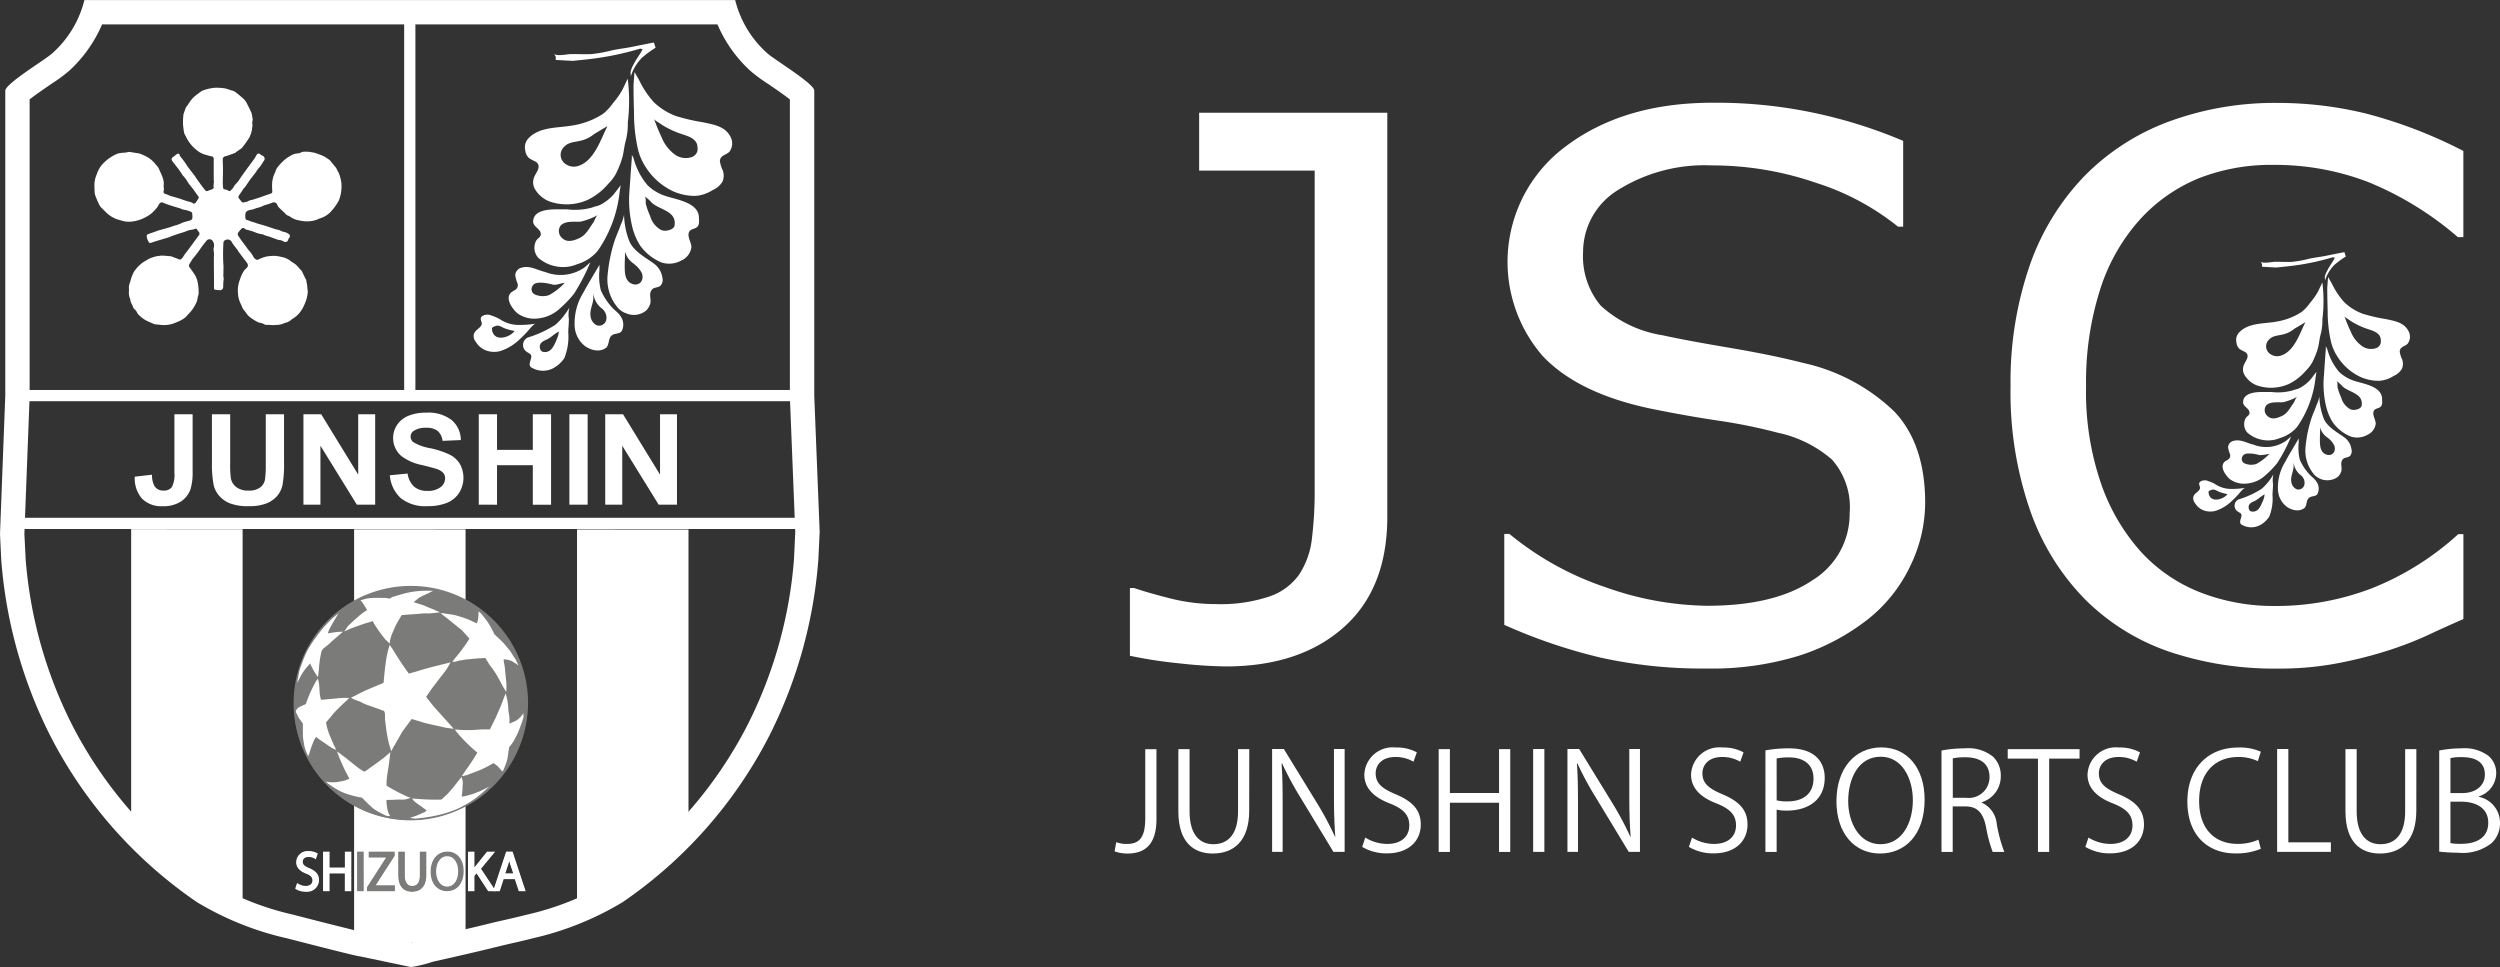 <svg xmlns="http://www.w3.org/2000/svg" xmlns:xlink="http://www.w3.org/1999/xlink" width="199.075" height="77" viewBox="0 0 199.075 77">
  <rect x="0" y="0" width="199.075" height="77" fill="#333333" stroke="none"/>
  <defs>
    <clipPath id="clip-path">
      <path id="パス_883" data-name="パス 883" d="M123.7,151.261c-.014.3-.1,2.118-.1,2.118a35.536,35.536,0,0,1-3.677,13.229,34.054,34.054,0,0,1-11.138,12.654A22.98,22.98,0,0,1,101.961,182c-.737.194-1.485.353-2.226.527-1.082.271-2.169.527-3.258.777q-1.026.233-2.052.464a6.393,6.393,0,0,1-1.726.381l-3.8-.8c-.008.059-5.086-1.254-5.467-1.354a22.97,22.97,0,0,1-6.823-2.736,34.059,34.059,0,0,1-11.138-12.654A35.519,35.519,0,0,1,61.79,153.38s-.069-1.435-.095-1.965l.008-.2Z" transform="translate(-61.695 -151.211)" fill="none" clip-rule="evenodd"/>
    </clipPath>
  </defs>
  <g id="グループ_806" data-name="グループ 806" transform="translate(-872.926 -7444)">
    <g id="グループ_776" data-name="グループ 776" transform="translate(904.792 7359.109)">
      <path id="パス_850" data-name="パス 850" d="M211.592,119.7a.927.927,0,0,0,.09-.991c-.363-.723-1.11-.826-1.818-.981a13.045,13.045,0,0,1-1.845-.426,4.325,4.325,0,0,1-1.468-.917,6.13,6.13,0,0,1-.971-1.459s-.316-.552-.316-.552l-.064.861c0,.617.014,1.233.033,1.85a10.846,10.846,0,0,0,.279,2.515,3.816,3.816,0,0,0,.465,1.065,4.4,4.4,0,0,0,1.793,1.637,3.517,3.517,0,0,0,1.6.339,2.417,2.417,0,0,0,1.114-.385,1.353,1.353,0,0,0,.675-.6,1.073,1.073,0,0,0,.011-.706,2.072,2.072,0,0,1-.2-.639C210.99,119.921,211.369,119.913,211.592,119.7Zm-2.474.332a1.248,1.248,0,0,1-1.158-.158,2.651,2.651,0,0,1-.9-1.172c-.191-.393-.346-.8-.5-1.213.039.1.288.232.378.3.135.1.273.182.415.263a6.132,6.132,0,0,0,.873.4c.484.18,1.244.309,1.238.975A.561.561,0,0,1,209.119,120.031Z" transform="translate(-51.746 -7.429)" fill="#fff" fill-rule="evenodd"/>
      <path id="パス_851" data-name="パス 851" d="M209.245,127.705c.224-.156.17-.443.163-.68-.029-1-1.512-1.184-2.227-1.425a3.109,3.109,0,0,1-1.195-.71,4.6,4.6,0,0,1-.943-1.82l-.114-.218v.218c-.058.713-.1,1.427-.153,2.14a7.609,7.609,0,0,0,.207,2.55,4.155,4.155,0,0,0,.5,1.151,3.3,3.3,0,0,0,1.441,1.132,1.66,1.66,0,0,0,1.321-.143,1.122,1.122,0,0,0,.656-.861c.025-.337-.329-.745-.13-1.074C208.869,127.809,209.1,127.8,209.245,127.705Zm-2.065.214a.687.687,0,0,1-.3-.053,1.518,1.518,0,0,1-.73-.938,4.5,4.5,0,0,1-.283-.795c-.029-.167.03-.359-.077-.507a2.425,2.425,0,0,1,.472.421c.524.488,1.659.545,1.522,1.513C207.75,127.81,207.394,127.91,207.18,127.919Z" transform="translate(-51.59 -10.387)" fill="#fff" fill-rule="evenodd"/>
      <path id="パス_852" data-name="パス 852" d="M206.2,133.23a1.411,1.411,0,0,0-.6-1c-.578-.417-1.386-.837-1.639-1.548a5.225,5.225,0,0,1-.323-1.7,2.682,2.682,0,0,1-.226.69c-.133.4-.326.782-.447,1.187a10.483,10.483,0,0,0-.423,2.109,2.915,2.915,0,0,0,.705,2.266,1.433,1.433,0,0,0,1.85.166,1.032,1.032,0,0,0,.3-.5c.059-.334-.131-.623.112-.914.126-.152.408-.114.56-.253A.555.555,0,0,0,206.2,133.23Zm-1.923.41a.719.719,0,0,1-.167-.06c-.448-.223-.426-.791-.43-1.219,0-.249.018-.5.018-.744v-.163a1.4,1.4,0,0,0,.436.693c.072.068.162.116.232.184a1.67,1.67,0,0,1,.465.579C204.982,133.359,204.685,133.728,204.276,133.64Z" transform="translate(-50.813 -12.528)" fill="#fff" fill-rule="evenodd"/>
      <path id="パス_853" data-name="パス 853" d="M202.227,137.566c-.171-.273-.445-.423-.639-.673a4.137,4.137,0,0,1-.683-1.072,3.962,3.962,0,0,1-.088-1.356v-.34c-.361.627-.746,1.242-1.087,1.88a3.869,3.869,0,0,0-.567,2.2,1.8,1.8,0,0,0,.71,1.367,1.726,1.726,0,0,0,.46.221,1.314,1.314,0,0,0,.256.052.943.943,0,0,0,.711-.2c.2-.251.089-.672.41-.839.214-.111.49-.051.612-.281A.951.951,0,0,0,202.227,137.566Zm-.955.227a.488.488,0,0,1-.555.395.536.536,0,0,1-.08-.022.763.763,0,0,1-.414-.617c-.064-.434.189-.815.189-1.232v-.292a1.465,1.465,0,0,0,.546,1.007A.768.768,0,0,1,201.272,137.794Z" transform="translate(-49.636 -14.321)" fill="#fff" fill-rule="evenodd"/>
      <path id="パス_854" data-name="パス 854" d="M200.927,115.045l-.358.747a5.194,5.194,0,0,1-.614.867,3.315,3.315,0,0,1-.7.75,5.247,5.247,0,0,1-2.021.762c-.977.176-2.185.069-2.93.853a.865.865,0,0,0-.214.824.782.782,0,0,0,.249.5,3.636,3.636,0,0,0,.428.23.431.431,0,0,1,.165.165c.143.272-.128.575-.229.809a.907.907,0,0,0,0,.814,1.96,1.96,0,0,0,.975.863,3.466,3.466,0,0,0,2.58-.1,4.185,4.185,0,0,0,1.364-1.068,3.026,3.026,0,0,0,.505-.658,6.665,6.665,0,0,0,.413-1.016c.126-.4.141-.828.258-1.233a4.273,4.273,0,0,0,.13-1.171A11.987,11.987,0,0,0,200.927,115.045Zm-3.319,5.832a.944.944,0,0,1-.809-.12.732.732,0,0,1-.141-1.138c.285-.329.671-.328,1.064-.419a2.177,2.177,0,0,0,.964-.458l.889-.531C199.124,119.1,198.691,120.549,197.608,120.877Z" transform="translate(-47.863 -7.663)" fill="#fff" fill-rule="evenodd"/>
      <path id="パス_855" data-name="パス 855" d="M200.277,126.587a3.121,3.121,0,0,1-.88.686c-.178.09-.376.109-.559.187a4.335,4.335,0,0,1-1.664.12h-.735c-.517,0-1.5.061-1.532.785-.015.305.282.426.435.645a.382.382,0,0,1,.074.229c0,.212-.226.282-.313.443a1.01,1.01,0,0,0,.137,1.128,2.508,2.508,0,0,0,1.308.6,2.412,2.412,0,0,0,1.307-.168,2.841,2.841,0,0,0,1.361-.89,8.425,8.425,0,0,0,1.45-3.828l.081-.551Zm-1.357,1.88c-.258.35-.469.8-.876,1-.368.182-.828.349-1.17.054l-.029-.026a.621.621,0,0,1-.093-.848c.316-.321.913-.229,1.315-.248a4.225,4.225,0,0,0,1.2-.469C199.093,128,199.024,128.328,198.92,128.467Z" transform="translate(-48.155 -11.475)" fill="#fff" fill-rule="evenodd"/>
      <path id="パス_856" data-name="パス 856" d="M197.484,134.2a2.758,2.758,0,0,1-2.643.323c-.525-.113-1-.446-1.562-.294a.552.552,0,0,0-.443.5,1.908,1.908,0,0,0,.148.546.4.4,0,0,1-.022.314c-.1.171-.335.21-.456.361-.329.417.164,1.059.464,1.325a1.932,1.932,0,0,0,1.395.35,2.488,2.488,0,0,0,1.458-.667,7.26,7.26,0,0,0,.937-.977,13.12,13.12,0,0,0,1.094-2.1Zm-2.4,1.869a1.292,1.292,0,0,1-.9-.033.383.383,0,0,1-.2-.567c.127-.27.448-.23.7-.23a4.022,4.022,0,0,1,.668.129,3.763,3.763,0,0,0,.783-.115A4.078,4.078,0,0,1,195.083,136.069Z" transform="translate(-47.279 -14.233)" fill="#fff" fill-rule="evenodd"/>
      <path id="パス_857" data-name="パス 857" d="M196.957,138.519a4.492,4.492,0,0,1-.928,1.145,7.274,7.274,0,0,1-1.845.85.552.552,0,0,0-.157.89.94.94,0,0,0,.187.132c.141.081.244.135.185.378-.046.189-.2.488.04.613a1.478,1.478,0,0,0,1.465.027,2.033,2.033,0,0,0,.722-.672,3.812,3.812,0,0,0,.258-1.72c.008-.3.045-.593.04-.891A2.026,2.026,0,0,1,196.957,138.519Zm-.871,2.188c-.154.359-.352.843-.852.773-.126-.017-.225-.1-.247-.3-.035-.308.208-.423.449-.528.3-.133.525-.4.822-.536A1.738,1.738,0,0,1,196.087,140.707Z" transform="translate(-47.792 -15.854)" fill="#fff" fill-rule="evenodd"/>
      <path id="パス_858" data-name="パス 858" d="M191.68,139.928a2.306,2.306,0,0,1-1.162-.4,2.948,2.948,0,0,0-.5-.212.674.674,0,0,0-.663.04c-.21.2.076.392-.038.6-.142.257-.449.32-.513.649a.635.635,0,0,0,.137.453c.032.048.064.093.094.133a1.321,1.321,0,0,0,.706.483,1.592,1.592,0,0,0,.854,0,3.418,3.418,0,0,0,1.316-.816c.192-.174.367-.363.541-.555.106-.117.344-.436.512-.46A6.584,6.584,0,0,1,191.68,139.928Zm-1.479.7a.65.65,0,0,1-.175-.477c0-.072.255-.155.305-.164.192-.033.356.1.524.172a4.142,4.142,0,0,0,.68.185C191.284,140.685,190.551,140.969,190.2,140.627Z" transform="translate(-46.023 -16.107)" fill="#fff" fill-rule="evenodd"/>
      <path id="パス_859" data-name="パス 859" d="M197.163,112.5v-.214l-.117-.214c.114.207.894.044,1.079.037.481-.014.962.027,1.443,0a9.2,9.2,0,0,0,1.346-.247c.448-.1.9-.143,1.354-.236q.725-.15,1.451-.29c.038.117.075.234.113.35a6.788,6.788,0,0,0-.928.683,3.275,3.275,0,0,0-.628.946l-.1.277-.019-.277a1.66,1.66,0,0,1,.217-.538c.167-.352.416-.643.583-.994l-.158-.039a19.546,19.546,0,0,1-3.155.67c-.451.059-.9.1-1.358.147Z" transform="translate(-48.901 -6.368)" fill="#fff" fill-rule="evenodd"/>
      <g id="グループ_774" data-name="グループ 774" transform="translate(58.11 93.081)">
        <path id="パス_860" data-name="パス 860" d="M79.259,126.465q0,5.722-3.489,8.816t-9.358,3.1a37.4,37.4,0,0,1-3.737-.248,36.063,36.063,0,0,1-3.912-.6v-5.4h.321q1.2.409,2.949.846a14.763,14.763,0,0,0,3.591.438A12.177,12.177,0,0,0,69.9,132.8a4.776,4.776,0,0,0,2.35-1.751,6.537,6.537,0,0,0,1.007-2.862,30.75,30.75,0,0,0,.219-3.912V98.9h-9.2V94.291H79.259Z" transform="translate(-58.764 -93.503)" fill="#fff"/>
        <path id="パス_861" data-name="パス 861" d="M138.063,124.933a11.564,11.564,0,0,1-1.183,5.021,11.937,11.937,0,0,1-3.313,4.2,17.716,17.716,0,0,1-5.445,2.919,23.513,23.513,0,0,1-7.488,1.051,37.313,37.313,0,0,1-8.452-.876,42.909,42.909,0,0,1-7.635-2.6v-7.241h.409a24.027,24.027,0,0,0,7.62,4.233,24.966,24.966,0,0,0,8.117,1.489q5.372,0,8.365-2.014a6.192,6.192,0,0,0,2.992-5.372,5.7,5.7,0,0,0-1.416-4.263,9.642,9.642,0,0,0-4.306-2.131,43.127,43.127,0,0,0-4.744-.964q-2.555-.379-5.416-.963-5.781-1.227-8.569-4.19a11.442,11.442,0,0,1,1.825-16.671q4.613-3.489,11.707-3.489a37.68,37.68,0,0,1,8.408.876,38.579,38.579,0,0,1,6.773,2.16v6.831H135.9a20.1,20.1,0,0,0-6.525-3.489,25.364,25.364,0,0,0-8.277-1.387A12.987,12.987,0,0,0,113.64,100a5.8,5.8,0,0,0-2.817,4.963,6.118,6.118,0,0,0,1.4,4.262,9.474,9.474,0,0,0,4.935,2.365q1.867.41,5.314.993t5.839,1.2a15.133,15.133,0,0,1,7.3,3.882Q138.063,120.263,138.063,124.933Z" transform="translate(-74.738 -93.081)" fill="#fff"/>
        <path id="パス_862" data-name="パス 862" d="M202.528,134.188q-1.607.7-2.905,1.314a28.43,28.43,0,0,1-3.4,1.285,34.545,34.545,0,0,1-3.868.949,24.82,24.82,0,0,1-4.6.395,26.333,26.333,0,0,1-8.6-1.329,17.521,17.521,0,0,1-6.73-4.16,18.973,18.973,0,0,1-4.379-7.051,28.688,28.688,0,0,1-1.577-9.942,28.35,28.35,0,0,1,1.518-9.6,19.433,19.433,0,0,1,4.379-7.153,18.34,18.34,0,0,1,6.7-4.321,24.417,24.417,0,0,1,8.716-1.488,29.547,29.547,0,0,1,6.991.846,37.36,37.36,0,0,1,7.752,2.978v6.861h-.438a25.8,25.8,0,0,0-7.124-4.379,20.7,20.7,0,0,0-7.562-1.372,15.773,15.773,0,0,0-5.941,1.065,12.992,12.992,0,0,0-4.716,3.314,15.2,15.2,0,0,0-3.138,5.532,24.22,24.22,0,0,0-1.124,7.722,22.408,22.408,0,0,0,1.241,7.883,15.841,15.841,0,0,0,3.2,5.372,12.7,12.7,0,0,0,4.774,3.2,16.109,16.109,0,0,0,5.766,1.037,21.247,21.247,0,0,0,7.825-1.43,22.462,22.462,0,0,0,6.832-4.292h.408Z" transform="translate(-96.344 -93.081)" fill="#fff"/>
      </g>
      <g id="グループ_775" data-name="グループ 775" transform="translate(56.89 144.407)">
        <path id="パス_863" data-name="パス 863" d="M60.223,177.707c0,2.1-1,2.731-2.311,2.731a3.011,3.011,0,0,1-1.022-.172l.129-.731a2.444,2.444,0,0,0,.828.14c.946,0,1.484-.419,1.484-2.043v-5.5h.892Z" transform="translate(-56.89 -171.987)" fill="#fff"/>
        <path id="パス_864" data-name="パス 864" d="M70.327,177.018c0,2.462-1.269,3.419-2.9,3.419-1.527,0-2.742-.892-2.742-3.365v-4.946h.893v4.957c0,1.86.817,2.613,1.892,2.613,1.182,0,1.968-.8,1.968-2.613v-4.957h.893Z" transform="translate(-59.609 -171.987)" fill="#fff"/>
        <path id="パス_865" data-name="パス 865" d="M81.929,180.3h-.893l-2.613-4.312a25.192,25.192,0,0,1-1.473-2.731l-.043.01c.076,1.043.086,2,.086,3.419V180.3h-.839V172.11h.936l2.645,4.312a25.563,25.563,0,0,1,1.43,2.677l.021-.011c-.086-1.139-.107-2.118-.107-3.408V172.11h.85Z" transform="translate(-63.612 -171.981)" fill="#fff"/>
        <path id="パス_866" data-name="パス 866" d="M91.251,173.057a2.783,2.783,0,0,0-1.44-.376c-1.14,0-1.57.7-1.57,1.29,0,.806.495,1.215,1.592,1.677,1.322.559,2,1.236,2,2.408,0,1.3-.946,2.3-2.709,2.3a3.771,3.771,0,0,1-1.957-.516l.247-.742a3.345,3.345,0,0,0,1.763.505c1.1,0,1.742-.591,1.742-1.473,0-.806-.441-1.3-1.505-1.731-1.236-.462-2.075-1.183-2.075-2.311a2.253,2.253,0,0,1,2.505-2.162,3.323,3.323,0,0,1,1.677.387Z" transform="translate(-67.453 -171.918)" fill="#fff"/>
        <path id="パス_867" data-name="パス 867" d="M102.223,180.308h-.892v-3.914H97.418v3.914h-.893v-8.182h.893v3.494h3.914v-3.494h.892Z" transform="translate(-70.719 -171.987)" fill="#fff"/>
        <path id="パス_868" data-name="パス 868" d="M108.08,172.11h.893V180.3h-.893Z" transform="translate(-74.751 -171.981)" fill="#fff"/>
        <path id="パス_869" data-name="パス 869" d="M118.047,180.3h-.893l-2.612-4.312a25.089,25.089,0,0,1-1.473-2.731l-.043.01c.076,1.043.086,2,.086,3.419V180.3h-.839V172.11h.936l2.645,4.312a25.439,25.439,0,0,1,1.43,2.677l.022-.011c-.086-1.139-.108-2.118-.108-3.408V172.11h.85Z" transform="translate(-76.213 -171.981)" fill="#fff"/>
        <path id="パス_870" data-name="パス 870" d="M131.215,173.057a2.786,2.786,0,0,0-1.441-.376c-1.14,0-1.57.7-1.57,1.29,0,.806.494,1.215,1.591,1.677,1.322.559,2,1.236,2,2.408,0,1.3-.946,2.3-2.709,2.3a3.771,3.771,0,0,1-1.957-.516l.247-.742a3.346,3.346,0,0,0,1.763.505c1.1,0,1.742-.591,1.742-1.473,0-.806-.441-1.3-1.505-1.731-1.236-.462-2.076-1.183-2.076-2.311a2.254,2.254,0,0,1,2.505-2.162,3.321,3.321,0,0,1,1.677.387Z" transform="translate(-81.397 -171.918)" fill="#fff"/>
        <path id="パス_871" data-name="パス 871" d="M136.489,172.188a10.388,10.388,0,0,1,1.86-.161c2.645,0,2.86,1.7,2.86,2.344,0,1.925-1.538,2.613-2.989,2.613a3.35,3.35,0,0,1-.839-.076v3.365h-.893Zm.893,3.978a3.267,3.267,0,0,0,.86.086c1.29,0,2.075-.645,2.075-1.817s-.839-1.688-1.957-1.688a4.75,4.75,0,0,0-.979.086Z" transform="translate(-84.663 -171.952)" fill="#fff"/>
        <path id="パス_872" data-name="パス 872" d="M152.193,176.062c0,2.881-1.613,4.3-3.548,4.3-2.032,0-3.473-1.6-3.473-4.16,0-2.667,1.516-4.29,3.57-4.29C150.838,171.912,152.193,173.589,152.193,176.062Zm-6.086.118c0,1.742.9,3.441,2.57,3.441,1.688,0,2.58-1.645,2.58-3.516,0-1.645-.807-3.451-2.559-3.451C146.892,172.654,146.108,174.439,146.108,176.18Z" transform="translate(-87.692 -171.912)" fill="#fff"/>
        <path id="パス_873" data-name="パス 873" d="M161.225,176.35a2.047,2.047,0,0,1,1.2,1.709,12.02,12.02,0,0,0,.6,2.215h-.925a10.817,10.817,0,0,1-.527-1.978c-.236-1.14-.688-1.645-1.656-1.645h-1v3.623h-.892V172.2a9.7,9.7,0,0,1,1.86-.172,3.119,3.119,0,0,1,2.247.667,2.065,2.065,0,0,1,.613,1.527,2.149,2.149,0,0,1-1.527,2.1Zm-1.247-.387a1.653,1.653,0,0,0,1.871-1.634c0-1.215-.914-1.591-1.914-1.591a4.8,4.8,0,0,0-1.011.086v3.14Z" transform="translate(-92.179 -171.952)" fill="#fff"/>
        <path id="パス_874" data-name="パス 874" d="M171.84,172.879H169.42v7.43h-.892v-7.43H166.12v-.753h5.72Z" transform="translate(-95.001 -171.987)" fill="#fff"/>
        <path id="パス_875" data-name="パス 875" d="M179.7,173.057a2.786,2.786,0,0,0-1.441-.376c-1.139,0-1.57.7-1.57,1.29,0,.806.494,1.215,1.592,1.677,1.322.559,2,1.236,2,2.408,0,1.3-.946,2.3-2.709,2.3a3.77,3.77,0,0,1-1.957-.516l.247-.742a3.346,3.346,0,0,0,1.763.505c1.1,0,1.742-.591,1.742-1.473,0-.806-.441-1.3-1.505-1.731-1.236-.462-2.075-1.183-2.075-2.311a2.253,2.253,0,0,1,2.5-2.162,3.324,3.324,0,0,1,1.678.387Z" transform="translate(-98.313 -171.918)" fill="#fff"/>
        <path id="パス_876" data-name="パス 876" d="M193.94,179.992a5.022,5.022,0,0,1-2.042.366c-2.108,0-3.806-1.365-3.806-4.14,0-2.645,1.645-4.29,4.043-4.29a4.08,4.08,0,0,1,1.806.333l-.236.753a3.556,3.556,0,0,0-1.548-.333c-1.86,0-3.129,1.247-3.129,3.5,0,2.151,1.162,3.42,3.075,3.42a4.06,4.06,0,0,0,1.645-.333Z" transform="translate(-102.667 -171.918)" fill="#fff"/>
        <path id="パス_877" data-name="パス 877" d="M203.348,180.3h-4.279V172.11h.892v7.43h3.387Z" transform="translate(-106.497 -171.981)" fill="#fff"/>
        <path id="パス_878" data-name="パス 878" d="M213.066,177.018c0,2.462-1.269,3.419-2.9,3.419-1.526,0-2.742-.892-2.742-3.365v-4.946h.893v4.957c0,1.86.817,2.613,1.892,2.613,1.183,0,1.968-.8,1.968-2.613v-4.957h.893Z" transform="translate(-109.411 -171.987)" fill="#fff"/>
        <path id="パス_879" data-name="パス 879" d="M222.044,175.887a2.1,2.1,0,0,1,1.688,2.064,2.157,2.157,0,0,1-.656,1.613,3.7,3.7,0,0,1-2.667.774,14.373,14.373,0,0,1-1.516-.086V172.2a8.91,8.91,0,0,1,1.763-.172,3.182,3.182,0,0,1,2.161.6,1.792,1.792,0,0,1,.613,1.419,1.956,1.956,0,0,1-1.387,1.806Zm-1.3-.3c1.086,0,1.785-.624,1.785-1.462v-.011c0-.968-.71-1.387-1.828-1.387a3.861,3.861,0,0,0-.914.075v2.785Zm-.957,3.989a4.653,4.653,0,0,0,.871.054c1.129,0,2.139-.441,2.139-1.678s-1.064-1.677-2.151-1.677h-.86Z" transform="translate(-113.414 -171.952)" fill="#fff"/>
      </g>
    </g>
    <g id="グループ_805" data-name="グループ 805" transform="translate(815.436 7401.344)">
      <path id="パス_880" data-name="パス 880" d="M123.516,86.09H59.95V51.627L64.506,48.4l2.45-3.61h49.506l2.707,3.739,4.347,3.481Z" transform="translate(-1.505 -1.308)" fill="none" fill-rule="evenodd"/>
      <path id="パス_881" data-name="パス 881" d="M82.392,74.026l.562.047.016,0c.209.079.416.156.622.238a.176.176,0,0,0,.2-.02.907.907,0,0,0,.19-.248c.094-.158.22-.3.33-.448.135-.178.263-.359.4-.539.05-.072.1-.144.154-.215l.162-.222c.042-.059.086-.12.135-.176a.231.231,0,0,0,0-.335.7.7,0,0,1-.107-.153c-.035-.065-.075-.1-.149-.071s-.124.043-.188.059c-.08.019-.162.026-.243.043a1.612,1.612,0,0,0-.178.048c-.078.028-.155.066-.234.094-.185.059-.37.113-.553.172-.146.047-.286.1-.429.148-.075.027-.147.059-.221.09-.03.012-.057.028-.087.036-.315.093-.629.185-.942.28-.157.047-.311.1-.465.153a.132.132,0,0,1-.154-.045,1.075,1.075,0,0,1-.176-.467.165.165,0,0,1,.118-.187c.179-.066.361-.127.541-.19.071-.025.143-.056.215-.079.138-.043.279-.08.419-.12.165-.049.335-.089.5-.141s.33-.115.5-.165a2.566,2.566,0,0,0,.518-.2,5.272,5.272,0,0,1,.627-.184c.141-.058.2-.117.2-.271,0-.1-.01-.194-.017-.29a.162.162,0,0,0-.121-.142,1.947,1.947,0,0,0-.517-.153,1.175,1.175,0,0,1-.259-.081c-.027-.009-.052-.027-.079-.036-.253-.077-.508-.15-.76-.232-.191-.062-.383-.13-.57-.206a.22.22,0,0,0-.3.064c-.057.075-.1.162-.146.241s-.1.135-.157.2c-.023.029-.054.049-.076.079a2.118,2.118,0,0,1-.6.488,2.992,2.992,0,0,1-1.366.432,1.994,1.994,0,0,1-.677-.091.264.264,0,0,0-.064-.02,2.4,2.4,0,0,1-.938-.433,1.018,1.018,0,0,1-.2-.175c-.157-.153-.313-.306-.466-.463a.489.489,0,0,1-.069-.106,4.113,4.113,0,0,1-.232-.494A2.992,2.992,0,0,1,76.9,69.1a7.521,7.521,0,0,1-.029-.778,2.158,2.158,0,0,1,.187-.778,2.183,2.183,0,0,1,.6-.95,3.329,3.329,0,0,1,1.061-.695,2.418,2.418,0,0,1,.548-.074,1.455,1.455,0,0,0,.218-.034.588.588,0,0,1,.295-.011c.206.041.413.068.622.1a.353.353,0,0,1,.09.023,4.476,4.476,0,0,1,.634.295,2.217,2.217,0,0,1,.567.493c.072.094.157.179.232.274a.871.871,0,0,1,.091.168c.036.079.073.159.105.239a3.633,3.633,0,0,1,.2.491,1.282,1.282,0,0,1,.061.592.175.175,0,0,0,0,.076.8.8,0,0,1,0,.355c-.027.136.033.2.166.233a2.429,2.429,0,0,1,.283.111.744.744,0,0,0,.069.033c.23.066.463.128.691.2.209.065.413.143.624.209.113.037.232.059.347.1a.581.581,0,0,1,.137.067.155.155,0,0,0,.246-.051c.068-.1.14-.2.2-.3s.044-.132-.03-.226c-.113-.145-.212-.3-.323-.452s-.218-.277-.327-.418a1.593,1.593,0,0,1-.188-.273,2.853,2.853,0,0,0-.38-.494c-.037-.051-.068-.109-.1-.163s-.082-.116-.121-.173c-.064-.092-.13-.185-.2-.275-.1-.13-.2-.258-.3-.387a1.216,1.216,0,0,1-.1-.129c-.094-.157-.08-.223.065-.333.1-.075.194-.15.293-.222s.187-.049.229.074a.466.466,0,0,0,.082.156,5.494,5.494,0,0,1,.5.685c.069.114.159.216.237.323.133.174.27.347.4.522.044.059.079.126.123.186.137.193.272.385.413.576.09.122.184.242.281.357.069.08.124.08.221.037a2.713,2.713,0,0,1,.287-.105c.109-.031.168-.093.158-.2a1.18,1.18,0,0,1,.016-.339,1.238,1.238,0,0,0-.011-.264c0-.352,0-.7,0-1.056,0-.184,0-.37,0-.555,0-.154-.069-.217-.221-.234a1.774,1.774,0,0,1-.28-.075c-.091-.025-.182-.045-.271-.076a1.729,1.729,0,0,1-.232-.1,1.892,1.892,0,0,1-.245-.151c-.1-.073-.191-.153-.284-.232a3.014,3.014,0,0,1-.707-.984.993.993,0,0,1-.114-.239c-.036-.178-.057-.36-.08-.541a4.386,4.386,0,0,1,.014-.811.563.563,0,0,1,.023-.161c.057-.168.113-.336.179-.5a.746.746,0,0,1,.105-.144c.1-.149.2-.307.309-.451a2.2,2.2,0,0,1,.3-.314c.166-.14.346-.265.523-.394a.258.258,0,0,1,.074-.044,3.689,3.689,0,0,1,1-.232,3.961,3.961,0,0,1,.851.059,2.162,2.162,0,0,1,.319.1.431.431,0,0,0,.079.032.9.9,0,0,1,.478.222c.156.113.3.248.449.368a1.535,1.535,0,0,1,.416.551q.165.327.321.661a.6.6,0,0,1,.029.133c.022.109.044.216.06.327a.321.321,0,0,1,0,.156.629.629,0,0,0-.013.305,1.1,1.1,0,0,1-.007.216.232.232,0,0,0-.016.049,1.735,1.735,0,0,1-.16.638.389.389,0,0,1-.036.1,7.2,7.2,0,0,1-.642.9.858.858,0,0,1-.148.1c-.112.079-.223.158-.331.237-.017.012-.03.031-.047.037-.21.077-.424.154-.634.229-.056.021-.119.024-.174.046a.233.233,0,0,0-.166.251c0,.266.017.531.017.8,0,.363-.016.725-.016,1.088a2.81,2.81,0,0,0,.035.4.133.133,0,0,0,.091.083.758.758,0,0,1,.342.118c.06.046.128.019.18-.044s.108-.117.162-.177c.008-.011.023-.019.028-.032.091-.236.312-.371.444-.58.271-.426.577-.828.873-1.239.094-.129.193-.251.286-.383s.171-.262.25-.4a.179.179,0,0,1,.3-.051.672.672,0,0,0,.149.1.259.259,0,0,1,.127.423c-.092.14-.182.282-.275.423a.228.228,0,0,1-.052.068,1.678,1.678,0,0,0-.277.368c-.123.17-.256.335-.385.5-.029.039-.062.075-.089.114-.093.134-.18.268-.272.4-.022.03-.04.064-.06.093-.042.056-.085.11-.13.164a.745.745,0,0,0-.069.076c-.127.185-.248.371-.374.556a.179.179,0,0,0,0,.222c.067.082.134.165.2.248a.17.17,0,0,0,.218.064.665.665,0,0,1,.141-.028.338.338,0,0,0,.123-.032,1.031,1.031,0,0,1,.386-.139,1.851,1.851,0,0,0,.227-.071c.105-.033.212-.064.317-.1s.188-.065.281-.1c.075-.026.15-.055.226-.08.149-.052.3-.1.449-.155.1-.038.094-.131.09-.22a3.913,3.913,0,0,1-.016-.495,2.232,2.232,0,0,1,.223-.926c.049-.086.062-.192.11-.279a1.778,1.778,0,0,1,.18-.263c.08-.1.163-.19.253-.278a2.823,2.823,0,0,1,.682-.528,1.237,1.237,0,0,1,.584-.2.6.6,0,0,0,.254-.068.739.739,0,0,1,.38-.066c.074,0,.146,0,.217,0,.118.014.234.036.352.058a1.429,1.429,0,0,1,.242.054c.217.078.435.154.644.253a4.5,4.5,0,0,1,.45.289.236.236,0,0,1,.043.041c.16.2.323.392.484.589a.443.443,0,0,1,.038.076c.042.083.086.166.129.248.006.013.016.024.022.038a2.9,2.9,0,0,1,.235.9,3.082,3.082,0,0,1-.179,1.272,2.915,2.915,0,0,1-.276.471,3.458,3.458,0,0,1-.3.383,1.907,1.907,0,0,1-.928.627.269.269,0,0,0-.06.019,2.008,2.008,0,0,1-.844.22,1.781,1.781,0,0,1-.409-.007,3.109,3.109,0,0,1-.372-.06,1.775,1.775,0,0,1-.757-.322.261.261,0,0,0-.083-.043.588.588,0,0,1-.3-.218.3.3,0,0,0-.06-.06c-.141-.131-.286-.258-.421-.4a.785.785,0,0,1-.127-.211.275.275,0,0,0-.4-.151c-.184.072-.377.127-.565.188a.7.7,0,0,0-.131.044,1.562,1.562,0,0,1-.474.168,2.331,2.331,0,0,0-.242.086,1.629,1.629,0,0,1-.295.079.617.617,0,0,0-.331.13.276.276,0,0,0-.088.163,1.643,1.643,0,0,0-.008.318.188.188,0,0,0,.179.208,1.457,1.457,0,0,1,.195.075c.053.02.106.034.163.052l.29.092c.024.007.047.024.071.031.248.073.5.141.744.218s.492.165.74.246a.514.514,0,0,0,.115.031,1.108,1.108,0,0,1,.393.136,1.3,1.3,0,0,0,.253.068,1.246,1.246,0,0,1,.179.071c.035.017.066.044.1.06a.207.207,0,0,1,.071.328.576.576,0,0,0-.083.155.233.233,0,0,1-.366.134.68.68,0,0,0-.353-.114.254.254,0,0,1-.067-.01c-.228-.082-.455-.166-.683-.248-.091-.033-.187-.055-.277-.084-.061-.019-.124-.041-.185-.064-.041-.016-.082-.051-.124-.052a2.268,2.268,0,0,1-.64-.182,4.5,4.5,0,0,0-.62-.183.421.421,0,0,1-.146-.083.181.181,0,0,0-.279.027c-.073.08-.146.159-.211.246a.25.25,0,0,0,0,.332c.074.1.141.215.217.318.13.18.264.356.4.534.038.051.069.106.107.156.067.085.143.161.206.247a2.335,2.335,0,0,1,.224.331.613.613,0,0,0,.214.25.2.2,0,0,0,.238,0,2.5,2.5,0,0,1,.3-.128,2.224,2.224,0,0,1,.292-.088,3.506,3.506,0,0,1,.392-.05,2.193,2.193,0,0,1,.774.067,1.706,1.706,0,0,1,.711.281c.165.146.369.227.531.384.146.145.274.305.416.451a.075.075,0,0,1,.011.014c.077.156.152.315.229.473a.477.477,0,0,0,.057.121.37.37,0,0,1,.083.228c.008.085.033.168.049.252s.017.156.024.234.022.173.028.258a1.035,1.035,0,0,1,0,.211,3.913,3.913,0,0,1-.077.4,1.778,1.778,0,0,1-.091.274,4.4,4.4,0,0,1-.2.454,2.216,2.216,0,0,1-.853.914.394.394,0,0,0-.075.056,1.08,1.08,0,0,1-.447.242.519.519,0,0,0-.14.045,1.5,1.5,0,0,1-.661.135c-.253.037-.5-.024-.753-.007a.258.258,0,0,1-.143-.039,1.041,1.041,0,0,0-.381-.13.884.884,0,0,1-.188-.069,3.868,3.868,0,0,1-.655-.433,1.155,1.155,0,0,1-.229-.272c-.042-.05-.078-.106-.118-.157a1.132,1.132,0,0,1-.246-.414.254.254,0,0,0-.03-.08,2.068,2.068,0,0,1-.264-.915,2.376,2.376,0,0,1,.145-1.071c.04-.092.061-.2.105-.289a3.212,3.212,0,0,1,.221-.434A2.368,2.368,0,0,1,89,75a.346.346,0,0,0,.089-.161.276.276,0,0,0-.033-.185c-.083-.128-.182-.247-.275-.369-.143-.192-.288-.382-.432-.573-.025-.034-.039-.078-.062-.112-.061-.083-.126-.161-.187-.243-.1-.13-.2-.257-.284-.4a.373.373,0,0,0-.551-.154.211.211,0,0,0-.121.168c-.01.2-.019.394-.024.59-.006.226-.006.451,0,.677,0,.183.016.364.022.547a.253.253,0,0,1,.007.033c0,.23-.005.459-.008.69a.513.513,0,0,0,0,.171.861.861,0,0,1,.005.364c-.014.118-.014.238-.019.357s.019.224-.072.305a.257.257,0,0,1-.151.066,3.341,3.341,0,0,1-.385-.023.128.128,0,0,1-.124-.13c-.005-.123,0-.245,0-.368q-.008-.935-.014-1.869c0-.185.009-.371.009-.558,0-.066-.023-.134-.026-.2a.73.73,0,0,1,.009-.244.6.6,0,0,0-.082-.516.3.3,0,0,0-.493-.03,9.4,9.4,0,0,0-.631.849c-.147.195-.3.386-.451.578a.147.147,0,0,0-.027.025c-.089.146-.184.29-.268.442a.225.225,0,0,0,.045.251c.1.13.191.267.286.4.01.012.01.035.022.046a1.29,1.29,0,0,1,.239.449.244.244,0,0,1,.033.07,3.663,3.663,0,0,1,.12.878.417.417,0,0,0,0,.085.585.585,0,0,1-.034.3,1.861,1.861,0,0,0-.061.3.648.648,0,0,1-.033.132,3,3,0,0,1-.675,1.033c-.1.094-.177.216-.288.3a2.486,2.486,0,0,1-.422.256c-.147.072-.3.122-.457.189a2.32,2.32,0,0,1-1.148.108c-.1-.008-.2-.017-.307-.028a.432.432,0,0,1-.126-.028c-.229-.1-.466-.194-.689-.315a2.372,2.372,0,0,1-.416-.312.881.881,0,0,1-.273-.343.917.917,0,0,0-.184-.222c-.026-.032-.073-.059-.083-.1-.055-.222-.222-.4-.239-.638a.5.5,0,0,0-.046-.147,1.187,1.187,0,0,1-.069-.506,1.906,1.906,0,0,0,0-.282,1.078,1.078,0,0,1,.089-.451.488.488,0,0,0,.041-.139,3.245,3.245,0,0,1,.3-.753c.011-.029.044-.051.066-.078.052-.066.1-.132.157-.2.006-.006.009-.016.014-.021a4.443,4.443,0,0,1,.377-.345c.159-.118.337-.212.507-.315a.066.066,0,0,1,.022-.014,2.928,2.928,0,0,1,.752-.236c.077,0,.151-.022.228-.026s.149,0,.223,0Z" transform="translate(-11.862 -11.011)" fill="#fff" fill-rule="evenodd"/>
      <g id="グループ_778" data-name="グループ 778" transform="translate(59.122 84.781)">
        <g id="グループ_777" data-name="グループ 777" transform="translate(0)" clip-path="url(#clip-path)">
          <rect id="長方形_1097" data-name="長方形 1097" width="8.876" height="38.746" transform="translate(-0.064 -1.765)" fill="none"/>
          <rect id="長方形_1098" data-name="長方形 1098" width="8.876" height="38.746" transform="translate(8.812 -1.765)" fill="#fff"/>
          <rect id="長方形_1099" data-name="長方形 1099" width="8.876" height="38.746" transform="translate(17.689 -1.765)" fill="none"/>
          <rect id="長方形_1100" data-name="長方形 1100" width="8.876" height="38.746" transform="translate(26.565 -1.765)" fill="#fff"/>
          <rect id="長方形_1101" data-name="長方形 1101" width="8.876" height="38.746" transform="translate(35.441 -1.765)" fill="none"/>
          <rect id="長方形_1102" data-name="長方形 1102" width="8.876" height="38.746" transform="translate(44.317 -1.765)" fill="#fff"/>
          <rect id="長方形_1103" data-name="長方形 1103" width="8.876" height="38.746" transform="translate(53.193 -1.765)" fill="none"/>
          <path id="パス_882" data-name="パス 882" d="M123.7,151.261c-.014.3-.1,2.118-.1,2.118a35.536,35.536,0,0,1-3.677,13.229,34.054,34.054,0,0,1-11.138,12.654A22.98,22.98,0,0,1,101.961,182c-.737.194-1.485.353-2.226.527-1.082.271-2.169.527-3.258.777q-1.026.233-2.052.464a6.393,6.393,0,0,1-1.726.381l-3.8-.8c-.008.059-5.086-1.254-5.467-1.354a22.97,22.97,0,0,1-6.823-2.736,34.059,34.059,0,0,1-11.138-12.654A35.519,35.519,0,0,1,61.79,153.38s-.069-1.435-.095-1.965l.008-.2Z" transform="translate(-61.695 -151.211)" fill="none" fill-rule="evenodd"/>
        </g>
      </g>
      <rect id="長方形_1104" data-name="長方形 1104" width="63.566" height="0.894" transform="translate(58.445 83.887)" fill="#fff"/>
      <rect id="長方形_1105" data-name="長方形 1105" width="63.566" height="0.894" transform="translate(58.445 73.71)" fill="#fff"/>
      <g id="グループ_779" data-name="グループ 779" transform="translate(68.221 75.521)">
        <path id="パス_884" data-name="パス 884" d="M88.3,127.664H89.75v4.557a4.647,4.647,0,0,1-.157,1.375,1.942,1.942,0,0,1-.766,1.009,2.533,2.533,0,0,1-1.463.381,2.171,2.171,0,0,1-1.64-.6,2.447,2.447,0,0,1-.58-1.752l1.37-.157a1.915,1.915,0,0,0,.182.874.782.782,0,0,0,.717.388.792.792,0,0,0,.687-.277,2.183,2.183,0,0,0,.2-1.151Z" transform="translate(-85.143 -127.541)" fill="#fff"/>
        <path id="パス_885" data-name="パス 885" d="M100.976,127.664h1.454v3.9a8.074,8.074,0,0,0,.054,1.2,1.163,1.163,0,0,0,.445.71,1.547,1.547,0,0,0,.96.268,1.462,1.462,0,0,0,.934-.253,1,1,0,0,0,.378-.621,8.026,8.026,0,0,0,.064-1.223v-3.983h1.454v3.782a9.777,9.777,0,0,1-.117,1.831,2.027,2.027,0,0,1-.435.9,2.191,2.191,0,0,1-.848.587,3.678,3.678,0,0,1-1.385.219,3.975,3.975,0,0,1-1.565-.239,2.24,2.24,0,0,1-.842-.618,1.981,1.981,0,0,1-.407-.8,8.735,8.735,0,0,1-.142-1.827Z" transform="translate(-94.832 -127.541)" fill="#fff"/>
        <path id="パス_886" data-name="パス 886" d="M119.757,134.863v-7.2h1.414l2.947,4.808v-4.808h1.351v7.2H124.01l-2.9-4.694v4.694Z" transform="translate(-106.325 -127.541)" fill="#fff"/>
        <path id="パス_887" data-name="パス 887" d="M137.487,132.328l1.415-.137a1.725,1.725,0,0,0,.518,1.046,1.564,1.564,0,0,0,1.054.334,1.62,1.62,0,0,0,1.058-.3.884.884,0,0,0,.356-.695.656.656,0,0,0-.149-.435,1.2,1.2,0,0,0-.523-.312q-.256-.088-1.164-.315a3.936,3.936,0,0,1-1.64-.712,1.871,1.871,0,0,1-.663-1.449,1.853,1.853,0,0,1,.312-1.029,1.949,1.949,0,0,1,.9-.729,3.6,3.6,0,0,1,1.417-.251,3.043,3.043,0,0,1,2.041.594,2.1,2.1,0,0,1,.72,1.587l-1.454.064a1.234,1.234,0,0,0-.4-.8,1.463,1.463,0,0,0-.921-.243,1.662,1.662,0,0,0-.992.26.524.524,0,0,0-.231.447.553.553,0,0,0,.216.437,3.817,3.817,0,0,0,1.335.481,7.064,7.064,0,0,1,1.569.518,2.018,2.018,0,0,1,.8.732,2.267,2.267,0,0,1-.056,2.305,2.067,2.067,0,0,1-.972.8,4.087,4.087,0,0,1-1.567.262,3.118,3.118,0,0,1-2.1-.631A2.746,2.746,0,0,1,137.487,132.328Z" transform="translate(-117.175 -127.348)" fill="#fff"/>
        <path id="パス_888" data-name="パス 888" d="M155.737,134.863v-7.2h1.454V130.5h2.849v-2.834h1.454v7.2h-1.454v-3.148h-2.849v3.148Z" transform="translate(-128.343 -127.541)" fill="#fff"/>
        <path id="パス_889" data-name="パス 889" d="M174.33,134.863v-7.2h1.454v7.2Z" transform="translate(-139.721 -127.541)" fill="#fff"/>
        <path id="パス_890" data-name="パス 890" d="M181.683,134.863v-7.2H183.1l2.947,4.808v-4.808h1.35v7.2h-1.459l-2.9-4.694v4.694Z" transform="translate(-144.22 -127.541)" fill="#fff"/>
      </g>
      <path id="パス_891" data-name="パス 891" d="M114.623,44.6a10.686,10.686,0,0,0,2.633,3.711,12.709,12.709,0,0,0,1.391,1.021c.447.305,1.266.865,1.741,1.243V74.244l0,.038L120.817,85c-.02.437-.1,2.166-.1,2.167a35.234,35.234,0,0,1-3.67,13.155A33.769,33.769,0,0,1,106,112.877a22.5,22.5,0,0,1-6.615,2.627c-.495.13-1,.245-1.526.366q-.385.087-.768.177l-.012,0-.012,0c-1,.249-2.075.506-3.393.809q-.828.189-1.657.375l-.494.111c-.215.048-.438.117-.674.189-.146.045-.391.121-.55.16l-3.778-.791-.692-.145c-1.235-.3-3.995-1-4.965-1.257a22.49,22.49,0,0,1-6.614-2.627A33.766,33.766,0,0,1,63.2,100.317a35.232,35.232,0,0,1-3.669-13.154s-.066-1.374-.1-1.987l.418-10.944,0-.037V50.572c.475-.379,1.3-.939,1.742-1.244a12.631,12.631,0,0,0,1.39-1.02A10.7,10.7,0,0,0,65.617,44.6h49.006m1.406-1.94H64.211A8.352,8.352,0,0,1,61.654,46.9c-.507.477-3.743,2.415-3.743,2.978V74.158L57.49,85.186c.027.559.1,2.069.1,2.069a37.4,37.4,0,0,0,3.869,13.925A35.85,35.85,0,0,0,73.183,114.5a24.17,24.17,0,0,0,7.182,2.879c.392.1,5.512,1.426,5.746,1.426.005,0,.008,0,.009,0l4.006.839a.653.653,0,0,0,.135.012,10.1,10.1,0,0,0,1.682-.414q1.08-.243,2.161-.489c1.146-.263,2.29-.532,3.43-.817.78-.184,1.568-.351,2.343-.555a24.168,24.168,0,0,0,7.182-2.879,35.85,35.85,0,0,0,11.724-13.321,37.4,37.4,0,0,0,3.87-13.925s.1-2.03.107-2.254l-.43-10.8V49.873c0-.563-3.236-2.5-3.742-2.978a8.342,8.342,0,0,1-2.557-4.239Z" fill="#fff"/>
      <g id="グループ_781" data-name="グループ 781" transform="translate(80.71 89.312)">
        <g id="グループ_780" data-name="グループ 780">
          <path id="パス_892" data-name="パス 892" d="M136.269,172.527a9.222,9.222,0,1,1-9.222-9.141A9.181,9.181,0,0,1,136.269,172.527Z" transform="translate(-117.633 -163.192)" fill="#7b7b7a" fill-rule="evenodd"/>
          <path id="パス_893" data-name="パス 893" d="M126.742,181.555a9.335,9.335,0,1,1,9.416-9.335A9.385,9.385,0,0,1,126.742,181.555Zm0-18.281a8.947,8.947,0,1,0,9.028,8.946A9,9,0,0,0,126.742,163.274Z" transform="translate(-117.327 -162.886)" fill="#7b7b7a"/>
        </g>
        <path id="パス_894" data-name="パス 894" d="M132.7,183.415l-.175-.6a11.01,11.01,0,0,1-.258-1.478c-.023-.156-.041-.315-.061-.472v-.442l-.062-.2c-.01-.031-.2-.084-.229-.094-.305-.126-.626-.229-.939-.34-.163-.059-.326-.118-.484-.187-.118-.051-.291-.184-.422-.184l-.4-.166-.175-.1.629-.321c.5-.261,1.046-.474,1.569-.7l.4-.165.051-.547c.045-.473.1-.945.175-1.414.038-.24.1-.477.156-.713l.124-.38c-.021.061.186.323.225.388.209.348.43.69.652,1.03.111.167.227.333.341.5l.288.4.454-.125c.482-.148.964-.295,1.454-.417l.476-.12.577-.143.361-.094-.237.423a6.254,6.254,0,0,1-.48.652c-.213.281-.428.56-.641.839s-.4.559-.592.841l.411.515c.266.332.57.656.855.978.16.182.324.36.487.54l.454.506-.62-.083c-.521-.118-1.045-.229-1.565-.354-.231-.056-.457-.132-.684-.2l-.485-.145-.341.464-.4.538-.434.763-.278.474Z" transform="translate(-124.769 -170.246)" fill="#fff" fill-rule="evenodd"/>
        <path id="パス_895" data-name="パス 895" d="M148.835,172.133l.671-.825.465-.64.236-.381-.609-.67-.578-.465-.557-.453-.382-.29-.165-.164.423.061.723.114.7.216.443.166.361.174.227.1.092-.258.042-.393v-.3l.2.156.33.413.227.309.227.381.165.321.083.165.051.092.175.166.29.268.268.268.279.341.257.319.206.33.2.3.114.237.114.238-.217-.154-.34-.207-.3-.092-.289-.041-.042.061.042.247.061.352.041.463.083.774v.547l-.02.155-.249-.413-.32-.6-.227-.4-.248-.372-.3-.4-.217-.36-.1-.155-.589.031-.434.041-.546.051-.547.094-.279.082Z" transform="translate(-136.046 -166.095)" fill="#fff" fill-rule="evenodd"/>
        <path id="パス_896" data-name="パス 896" d="M152.627,189.655a12.644,12.644,0,0,1-1.518-1.481c-.058-.071-.117-.142-.175-.211l-.092-.155.608.052h.742l.785-.052h.65l.465-.939.392-.9.34-.893.063-.134.092.36a5,5,0,0,1,.113.913c.017.249.093.514.093.76v.381a3.546,3.546,0,0,1,.425-.191,1.622,1.622,0,0,0,.409-.3c.1-.106.189-.226.281-.339v.329a12.485,12.485,0,0,1-.473,1.286c-.09.194-.192.383-.29.572l-.176.258-.2.257-.05.319c-.037.231-.053.468-.113.7a6.614,6.614,0,0,1-.29.781l-.083.133-.186-.206-.174-.2-.206-.165-.156-.1a8.227,8.227,0,0,1-1.338.665c-.254.092-.5.189-.756.285l-.424.093.321-.474A15.987,15.987,0,0,0,152.627,189.655Z" transform="translate(-137.836 -176.381)" fill="#fff" fill-rule="evenodd"/>
        <path id="パス_897" data-name="パス 897" d="M147.909,202.861l-.48.427a7.5,7.5,0,0,1-.9.705c-.28.178-.563.336-.854.494a4.74,4.74,0,0,1-.688.3,8.139,8.139,0,0,1-.822.265c-.342.081-.679.161-1.027.217l-.365.061-.737.082-.442-.054.588-.21.346-.155.218-.091.191-.136c-.328-.255-.674-.482-1-.737l-.173-.22.638.045q.559.041,1.121.047c.195,0,.388,0,.582-.01l.437-.4a9.265,9.265,0,0,0,.819-.974l.346-.419s.082.253.082.256a1.711,1.711,0,0,1,0,.452,5.058,5.058,0,0,1-.05.677l-.017.182.3-.055.565-.154.592-.228.364-.182Z" transform="translate(-132.173 -186.88)" fill="#fff" fill-rule="evenodd"/>
        <path id="パス_898" data-name="パス 898" d="M127.274,200.526c-.027-.028-.142-.031-.177-.038l-.271-.059c-.208-.047-.414-.1-.618-.165a4.383,4.383,0,0,1-.672-.263,7.909,7.909,0,0,1-.692-.413l-.292-.2-.146-.154.345.055h.428l.311-.055.349-.064.424-.164s-.253-.479-.256-.482c-.115-.222-.219-.448-.32-.677-.048-.111-.1-.22-.143-.332a.675.675,0,0,1-.082-.193l-.192-.5s.434.325.437.326c.4.3.775.616,1.166.92a5.939,5.939,0,0,0,.572.382,2.327,2.327,0,0,0,.4-.268c.143-.1.284-.2.425-.3.243-.175.488-.356.725-.535l.528-.455-.046.4c-.05.434-.111.881-.185,1.312-.034.2-.052.412-.07.618v.337a13.423,13.423,0,0,0,1.194.657c.146.067.291.138.436.208l.291.1-.4.127a2.47,2.47,0,0,1-.512.011c-.34.02-.677.035-1.018.035a3.709,3.709,0,0,0,.146,1.011l.146.274h-.21a1.043,1.043,0,0,1-.3-.128c-.135-.061-.268-.127-.4-.2a3.27,3.27,0,0,1-.72-.531c-.154-.153-.307-.3-.463-.454Z" transform="translate(-121.66 -183.653)" fill="#fff" fill-rule="evenodd"/>
        <path id="パス_899" data-name="パス 899" d="M119.187,188.081l-.209-.492a3.172,3.172,0,0,1-.132-.581,3.4,3.4,0,0,1-.077-.669v-.863l-.328-.445-.227-.455v-.128a1.13,1.13,0,0,1,.2-.239,3.174,3.174,0,0,1,.442-.206l.154-.082a9.155,9.155,0,0,1,.576-1.378,4.738,4.738,0,0,1,.28-.506l.1-.137.055.245c.087.391.05.8.128,1.193l.054.227.055.027c.454-.049.909-.081,1.364-.13a5.684,5.684,0,0,1,.629-.023h.209l-.218.218c-.362.336-.722.671-1.051,1.043-.1.114-.187.25-.3.359l-.282.336.064.319a5.333,5.333,0,0,0,.357.99c.066.156.12.325.2.475l.091.175.1.227-.328-.146c-.211-.146-.429-.283-.636-.434-.041-.031-.659-.429-.63-.477l-.136.217a7.935,7.935,0,0,0-.419,1.158Z" transform="translate(-117.87 -174.521)" fill="#fff" fill-rule="evenodd"/>
        <path id="パス_900" data-name="パス 900" d="M118.449,174.054l.173-.919a3.931,3.931,0,0,1,.181-.537c.089-.255.185-.51.292-.759a5.376,5.376,0,0,1,.374-.707c.137-.226.283-.442.439-.66s.326-.439.5-.653.346-.4.534-.591a5.236,5.236,0,0,1,.38-.374l.428-.355-.2.337c-.2.339-.4.674-.574,1.028l-.073.237c.263-.048.527-.086.792-.118l.409-.019-.308.273c-.247.217-.506.423-.743.655-.139.138-.3.243-.447.367a.652.652,0,0,0-.246.426,8.671,8.671,0,0,0-.175,1.3c-.014.135-.031.27-.047.405l-.027.2a5.777,5.777,0,0,1-.619-1.093s-.185.2-.19.21a4.186,4.186,0,0,0-.629.928l-.073.146Z" transform="translate(-118.014 -166.321)" fill="#fff" fill-rule="evenodd"/>
        <path id="パス_901" data-name="パス 901" d="M131.759,168.085l-.346-.319a11.757,11.757,0,0,1-.91-1.274l-.092-.191-.646.191-.555.191-.549.2-.525.237.292-.429.492-.463.391-.347.319-.255.318-.209-.218-.374-.146-.228-.128-.146-.054-.054c.046.047.313-.066.375-.081a3.3,3.3,0,0,1,.526-.076c.382-.025.766-.006,1.147-.006l.309.054.183-.118c.381-.122.764-.236,1.153-.334a7.419,7.419,0,0,1,1.842-.175h.273l-.418.219-.374.163-.319.173-.291.227-.137.136.419.128.373.118.329.146.582.238.382.172-.691.073c-.2.021-.411,0-.612.015-.262.016-.522.041-.783.06-.319.023-.636.042-.954.071-.024,0-.112.176-.126.2-.061.1-.122.2-.18.3a5.808,5.808,0,0,0-.31.622c-.062.149-.128.3-.194.447l-.127.437Z" transform="translate(-123.941 -163.494)" fill="#fff" fill-rule="evenodd"/>
      </g>
      <path id="パス_902" data-name="パス 902" d="M195.116,63.806a1.1,1.1,0,0,0,.107-1.182c-.433-.863-1.324-.984-2.168-1.17a15.631,15.631,0,0,1-2.2-.508,5.168,5.168,0,0,1-1.751-1.1,7.31,7.31,0,0,1-1.158-1.74c0-.005-.378-.659-.378-.659l-.077,1.026c0,.736.017,1.471.039,2.206a12.967,12.967,0,0,0,.333,3,4.578,4.578,0,0,0,.555,1.271,5.25,5.25,0,0,0,2.139,1.952,4.2,4.2,0,0,0,1.907.405,2.887,2.887,0,0,0,1.328-.46,1.613,1.613,0,0,0,.8-.711,1.278,1.278,0,0,0,.013-.843,2.438,2.438,0,0,1-.237-.763C194.4,64.071,194.849,64.061,195.116,63.806Zm-2.95.4a1.491,1.491,0,0,1-1.382-.189,3.155,3.155,0,0,1-1.068-1.4c-.229-.468-.414-.959-.6-1.446.047.123.344.277.452.352.16.113.325.218.5.314a7.3,7.3,0,0,0,1.041.474c.577.215,1.484.367,1.477,1.163A.668.668,0,0,1,192.166,64.2Z" transform="translate(-79.553 -9.055)" fill="#fff" fill-rule="evenodd"/>
      <path id="パス_903" data-name="パス 903" d="M192.148,79.4c-.034-1.189-1.8-1.412-2.657-1.7a3.7,3.7,0,0,1-1.424-.846,5.476,5.476,0,0,1-1.125-2.172l-.135-.26v.26c-.069.851-.123,1.7-.183,2.553a9.06,9.06,0,0,0,.247,3.042,4.938,4.938,0,0,0,.6,1.373A3.936,3.936,0,0,0,189.188,83a1.979,1.979,0,0,0,1.576-.171,1.335,1.335,0,0,0,.782-1.026c.03-.4-.392-.888-.155-1.281.114-.188.393-.194.562-.312C192.22,80.025,192.155,79.681,192.148,79.4Zm-1.936.638c-.042.3-.466.416-.721.428a.823.823,0,0,1-.358-.063,1.807,1.807,0,0,1-.871-1.119,5.351,5.351,0,0,1-.338-.948c-.034-.2.036-.428-.092-.6a2.858,2.858,0,0,1,.563.5C189.021,78.815,190.374,78.883,190.211,80.037Z" transform="translate(-79.004 -19.438)" fill="#fff" fill-rule="evenodd"/>
      <path id="パス_904" data-name="パス 904" d="M186.521,91.761a1.684,1.684,0,0,0-.72-1.189c-.689-.5-1.653-1-1.955-1.847a6.243,6.243,0,0,1-.385-2.026,3.2,3.2,0,0,1-.269.822c-.159.479-.388.932-.534,1.415a12.515,12.515,0,0,0-.5,2.515,3.473,3.473,0,0,0,.841,2.7,1.518,1.518,0,0,0,.644.412,1.538,1.538,0,0,0,1.562-.214,1.233,1.233,0,0,0,.353-.6c.071-.4-.156-.744.133-1.09.151-.181.487-.136.668-.3A.663.663,0,0,0,186.521,91.761Zm-2.294.489a.826.826,0,0,1-.2-.071c-.534-.266-.509-.944-.513-1.454,0-.3.022-.592.022-.887v-.194a1.664,1.664,0,0,0,.52.827c.086.081.194.139.277.22a1.994,1.994,0,0,1,.555.691C185.068,91.914,184.715,92.354,184.227,92.25Z" transform="translate(-76.278 -26.953)" fill="#fff" fill-rule="evenodd"/>
      <path id="パス_905" data-name="パス 905" d="M179.057,101.087c-.2-.326-.531-.5-.763-.8a4.928,4.928,0,0,1-.814-1.279,4.725,4.725,0,0,1-.105-1.616v-.406c-.431.747-.889,1.481-1.3,2.242a4.62,4.62,0,0,0-.676,2.619,2.149,2.149,0,0,0,.846,1.631,2.058,2.058,0,0,0,.549.263,1.553,1.553,0,0,0,.305.062,1.124,1.124,0,0,0,.848-.242c.236-.3.106-.8.489-1,.255-.132.584-.061.73-.335A1.136,1.136,0,0,0,179.057,101.087Zm-1.139.27a.581.581,0,0,1-.662.471.539.539,0,0,1-.1-.026.91.91,0,0,1-.494-.736c-.077-.518.226-.972.226-1.469v-.348a1.746,1.746,0,0,0,.651,1.2A.916.916,0,0,1,177.918,101.358Z" transform="translate(-72.149 -33.246)" fill="#fff" fill-rule="evenodd"/>
      <path id="パス_906" data-name="パス 906" d="M173.4,58.8l-.426.891a6.2,6.2,0,0,1-.732,1.033,3.976,3.976,0,0,1-.834.895,6.275,6.275,0,0,1-2.411.909c-1.165.209-2.607.082-3.495,1.017a1.034,1.034,0,0,0-.255.983.935.935,0,0,0,.3.6,4.391,4.391,0,0,0,.51.275.509.509,0,0,1,.2.2c.17.324-.153.686-.274.965a1.084,1.084,0,0,0,0,.971,2.341,2.341,0,0,0,1.163,1.029,4.134,4.134,0,0,0,3.078-.122,4.992,4.992,0,0,0,1.627-1.274,3.6,3.6,0,0,0,.6-.784,7.862,7.862,0,0,0,.492-1.212c.15-.48.168-.988.308-1.471a5.129,5.129,0,0,0,.155-1.4A14.34,14.34,0,0,0,173.4,58.8Zm-3.959,6.956a1.126,1.126,0,0,1-.964-.144.873.873,0,0,1-.168-1.357c.34-.393.8-.391,1.269-.5a2.6,2.6,0,0,0,1.15-.547l1.06-.633C171.247,63.636,170.731,65.364,169.439,65.756Z" transform="translate(-65.925 -9.879)" fill="#fff" fill-rule="evenodd"/>
      <path id="パス_907" data-name="パス 907" d="M173.3,81.4a3.7,3.7,0,0,1-1.05.818c-.212.107-.449.13-.667.224a5.184,5.184,0,0,1-1.985.143h-.877c-.617,0-1.785.072-1.827.935-.017.364.336.508.518.769a.454.454,0,0,1,.089.272c-.005.254-.269.336-.372.529a1.2,1.2,0,0,0,.164,1.346,2.993,2.993,0,0,0,1.56.712,2.872,2.872,0,0,0,1.558-.2,3.386,3.386,0,0,0,1.624-1.061,10.05,10.05,0,0,0,1.729-4.565c0-.023.1-.658.1-.658Zm-1.619,2.242c-.308.418-.559.956-1.045,1.2-.439.218-.988.417-1.4.064l-.034-.03a.742.742,0,0,1-.111-1.012c.378-.383,1.089-.273,1.569-.3a5.044,5.044,0,0,0,1.432-.559C171.886,83.087,171.8,83.474,171.679,83.64Z" transform="translate(-66.948 -23.258)" fill="#fff" fill-rule="evenodd"/>
      <path id="パス_908" data-name="パス 908" d="M167.939,96.869a3.292,3.292,0,0,1-3.152.385c-.627-.135-1.2-.532-1.863-.351a.656.656,0,0,0-.528.594,2.254,2.254,0,0,0,.177.651.481.481,0,0,1-.027.374c-.116.2-.4.25-.544.431-.393.5.2,1.263.553,1.58a2.3,2.3,0,0,0,1.663.418,2.963,2.963,0,0,0,1.738-.8,8.666,8.666,0,0,0,1.118-1.165,15.588,15.588,0,0,0,1.3-2.509ZM165.075,99.1A1.539,1.539,0,0,1,164,99.059a.456.456,0,0,1-.237-.676c.152-.321.534-.275.832-.275a4.889,4.889,0,0,1,.8.154c.316.053.621-.123.934-.137A4.868,4.868,0,0,1,165.075,99.1Z" transform="translate(-63.876 -32.939)" fill="#fff" fill-rule="evenodd"/>
      <path id="パス_909" data-name="パス 909" d="M168.5,105.775a5.35,5.35,0,0,1-1.107,1.366,8.638,8.638,0,0,1-2.2,1.014.658.658,0,0,0-.186,1.061,1.106,1.106,0,0,0,.223.157c.167.1.291.161.22.451-.054.225-.234.581.047.731a1.763,1.763,0,0,0,1.747.033,2.435,2.435,0,0,0,.862-.8,4.554,4.554,0,0,0,.308-2.052c.009-.355.054-.708.048-1.063A2.417,2.417,0,0,1,168.5,105.775Zm-1.038,2.609c-.184.429-.419,1.006-1.016.923-.151-.021-.267-.123-.294-.356-.042-.367.248-.5.535-.629.362-.159.627-.476.981-.64A2.07,2.07,0,0,1,167.459,108.384Z" transform="translate(-65.674 -38.625)" fill="#fff" fill-rule="evenodd"/>
      <path id="パス_910" data-name="パス 910" d="M158.106,108.043a2.757,2.757,0,0,1-1.386-.481,3.475,3.475,0,0,0-.595-.253.805.805,0,0,0-.791.047c-.251.234.09.467-.046.715-.169.306-.534.381-.612.775a.759.759,0,0,0,.163.541c.038.057.077.111.113.159a1.574,1.574,0,0,0,.842.575,1.9,1.9,0,0,0,1.019,0,4.068,4.068,0,0,0,1.57-.972c.23-.208.438-.433.645-.662.127-.139.41-.521.611-.549A7.852,7.852,0,0,1,158.106,108.043Zm-1.764.834a.774.774,0,0,1-.209-.569c0-.085.3-.185.365-.2.229-.04.425.116.625.2a4.912,4.912,0,0,0,.81.22C157.633,108.946,156.759,109.284,156.342,108.876Z" transform="translate(-59.467 -39.515)" fill="#fff" fill-rule="evenodd"/>
      <path id="パス_911" data-name="パス 911" d="M171.314,52.762v-.255l-.139-.255c.136.247,1.066.052,1.288.045.573-.018,1.147.032,1.72-.005a10.911,10.911,0,0,0,1.6-.294c.534-.117,1.079-.171,1.615-.281q.864-.179,1.731-.345c.045.139.09.278.135.417a8.105,8.105,0,0,0-1.106.815,3.906,3.906,0,0,0-.749,1.129l-.116.329-.023-.329a2,2,0,0,1,.259-.643c.2-.42.5-.766.7-1.184l-.188-.047a23.355,23.355,0,0,1-3.762.8c-.538.07-1.078.121-1.619.175Z" transform="translate(-69.569 -5.332)" fill="#fff" fill-rule="evenodd"/>
      <rect id="長方形_1106" data-name="長方形 1106" width="0.894" height="30.06" transform="translate(89.674 44.096)" fill="#fff"/>
      <g id="グループ_784" data-name="グループ 784" transform="translate(80.996 110.429)">
        <g id="グループ_782" data-name="グループ 782" transform="translate(0.057 0.049)">
          <path id="パス_912" data-name="パス 912" d="M119.834,217.96a1,1,0,0,0-.52-.136c-.411,0-.566.252-.566.465,0,.291.178.438.574.605.477.2.721.446.721.868,0,.47-.341.83-.978.83a1.357,1.357,0,0,1-.706-.187l.089-.267a1.209,1.209,0,0,0,.636.182c.4,0,.629-.213.629-.531,0-.291-.159-.469-.543-.624-.446-.167-.749-.426-.749-.834a.813.813,0,0,1,.9-.779,1.2,1.2,0,0,1,.6.139Z" transform="translate(-118.303 -217.504)" fill="#fff"/>
          <path id="パス_913" data-name="パス 913" d="M118.975,220.566a1.4,1.4,0,0,1-.734-.2l-.029-.021.121-.361.053.035a1.164,1.164,0,0,0,.609.174c.358,0,.58-.185.58-.483,0-.267-.144-.43-.513-.579-.516-.193-.778-.489-.778-.879a.857.857,0,0,1,.952-.828,1.261,1.261,0,0,1,.631.147l.034.021-.131.362-.051-.033a.967.967,0,0,0-.494-.128c-.382,0-.518.225-.518.417,0,.251.132.387.544.561.527.222.751.5.751.913C120,220.221,119.6,220.566,118.975,220.566Zm-.648-.255a1.369,1.369,0,0,0,.648.158c.564,0,.929-.307.929-.782,0-.378-.2-.616-.692-.824-.382-.161-.6-.319-.6-.65,0-.256.19-.514.615-.514a1.081,1.081,0,0,1,.494.114l.064-.175a1.228,1.228,0,0,0-.546-.113.765.765,0,0,0-.855.731c0,.35.234.608.717.788.408.165.575.359.575.67,0,.352-.266.58-.677.58a1.272,1.272,0,0,1-.609-.158Z" transform="translate(-118.212 -217.428)" fill="#fff"/>
        </g>
        <g id="グループ_783" data-name="グループ 783">
          <path id="パス_914" data-name="パス 914" d="M118.975,220.566a1.4,1.4,0,0,1-.734-.2l-.029-.021.121-.361.053.035a1.164,1.164,0,0,0,.609.174c.358,0,.58-.185.58-.483,0-.268-.144-.43-.513-.579-.516-.193-.779-.489-.779-.879a.857.857,0,0,1,.952-.828,1.261,1.261,0,0,1,.631.147l.033.021-.131.361-.051-.032a.963.963,0,0,0-.494-.128c-.382,0-.518.225-.518.417,0,.251.132.387.544.56.527.223.751.5.751.913C120,220.22,119.6,220.566,118.975,220.566Zm-.648-.255a1.376,1.376,0,0,0,.648.158c.564,0,.929-.307.929-.782,0-.378-.2-.616-.692-.824-.382-.161-.6-.319-.6-.65,0-.256.19-.514.615-.514a1.081,1.081,0,0,1,.494.114l.064-.175a1.228,1.228,0,0,0-.546-.113.765.765,0,0,0-.855.731c0,.35.235.608.717.789.408.165.575.359.575.67,0,.352-.266.58-.677.58a1.268,1.268,0,0,1-.609-.158Z" transform="translate(-118.155 -217.379)" fill="#fff"/>
          <path id="パス_915" data-name="パス 915" d="M118.885,220.538a1.448,1.448,0,0,1-.762-.2l-.059-.042.153-.456.105.07a1.116,1.116,0,0,0,.582.166c.333,0,.532-.162.532-.434,0-.247-.131-.392-.483-.535-.536-.2-.809-.511-.809-.923a.9.9,0,0,1,1-.877,1.311,1.311,0,0,1,.656.154l.067.042-.165.455-.1-.064a.908.908,0,0,0-.468-.121c-.346,0-.469.19-.469.368,0,.229.12.35.515.516.547.231.781.518.781.958A.945.945,0,0,1,118.885,220.538Zm0-.1c.594,0,.978-.326.978-.83C119.862,220.115,119.478,220.441,118.885,220.441Zm0,0h0Zm0,0h0Zm-.678-.17a1.391,1.391,0,0,0,.678.17,1.411,1.411,0,0,1-.669-.165Zm.092-.059a1.383,1.383,0,0,0,.589.132c.535,0,.881-.288.881-.733,0-.355-.192-.581-.662-.779-.391-.165-.633-.339-.633-.695a.583.583,0,0,1,.663-.562,1.157,1.157,0,0,1,.466.1l.03-.083a1.264,1.264,0,0,0-.485-.089.719.719,0,0,0-.806.683c0,.327.224.57.685.743.425.172.606.386.606.715a.639.639,0,0,1-.726.628,1.327,1.327,0,0,1-.581-.136Zm-.116.042.055-.166Zm.089-.265.051.029a1.223,1.223,0,0,0,.585.151,1.216,1.216,0,0,1-.636-.182Zm.828-.93c.309.146.437.319.437.579C119.533,219.375,119.408,219.206,119.1,219.059Zm-.4-.583a1.31,1.31,0,0,0,.445.266l.062.027-.062-.027A1.346,1.346,0,0,1,118.7,218.476Zm-.128-.338,0,0Zm0,0Zm0,0Zm1.054-.347.032.019v0Zm-.487-.116a1.1,1.1,0,0,1,.4.074A1.072,1.072,0,0,0,119.133,217.671Zm.617-.132-.009.025Zm-.4-.126a1.117,1.117,0,0,1,.362.1l.011.006A1.075,1.075,0,0,0,119.351,217.413Zm-.2-.013,0,0h0Zm0,0h0Z" transform="translate(-118.064 -217.303)" fill="#fff"/>
        </g>
      </g>
      <g id="グループ_787" data-name="グループ 787" transform="translate(83.214 110.475)">
        <g id="グループ_785" data-name="グループ 785" transform="translate(0.049 0.049)">
          <path id="パス_916" data-name="パス 916" d="M126.086,220.624h-.322v-1.411h-1.411v1.411h-.322v-2.951h.322v1.26h1.411v-1.26h.322Z" transform="translate(-123.981 -217.624)" fill="#fff"/>
          <path id="パス_917" data-name="パス 917" d="M126.058,220.6h-.419v-1.411h-1.315V220.6H123.9v-3.048h.419v1.26h1.315v-1.26h.419Zm-.322-.1h.225v-2.854h-.225v1.26h-1.509v-1.26H124V220.5h.225v-1.411h1.509Z" transform="translate(-123.905 -217.548)" fill="#fff"/>
        </g>
        <g id="グループ_786" data-name="グループ 786" transform="translate(0 0)">
          <path id="パス_918" data-name="パス 918" d="M126.058,220.6h-.419v-1.411h-1.314V220.6H123.9v-3.048h.419v1.26h1.314v-1.26h.419Zm-.322-.1h.225v-2.854h-.225v1.26h-1.508v-1.26H124V220.5h.225v-1.411h1.508Z" transform="translate(-123.856 -217.499)" fill="#fff"/>
          <path id="パス_919" data-name="パス 919" d="M126.03,220.568h-.516v-1.411H124.3v1.411h-.516v-3.145h.516v1.26h1.218v-1.26h.516Zm-.419-.1h.322v0Zm-1.734,0h.322V219.06h0v1.411Zm1.831-.1h.128v-2.757h-.128v1.26H124.1v-1.26h-.128v2.757h.128v-1.411h1.606ZM124.2,218.78v0Z" transform="translate(-123.78 -217.423)" fill="#fff"/>
        </g>
      </g>
      <g id="グループ_790" data-name="グループ 790" transform="translate(85.931 110.471)">
        <g id="グループ_788" data-name="グループ 788" transform="translate(0.049 0.049)">
          <path id="パス_920" data-name="パス 920" d="M131.03,217.662h.322v2.955h-.322Z" transform="translate(-130.981 -217.613)" fill="#1a1311"/>
          <path id="パス_921" data-name="パス 921" d="M131.324,220.589H130.9v-3.052h.419Zm-.322-.1h.225v-2.858H131Z" transform="translate(-130.905 -217.537)" fill="#1a1311"/>
        </g>
        <g id="グループ_789" data-name="グループ 789" transform="translate(0)">
          <path id="パス_922" data-name="パス 922" d="M131.324,220.589H130.9v-3.052h.419Z" transform="translate(-130.856 -217.488)" fill="#7b7b7a"/>
          <path id="パス_923" data-name="パス 923" d="M131.3,220.561h-.516v-3.149h.516Zm-.419-.1h.322v-2.955h-.322Z" transform="translate(-130.78 -217.412)" fill="#7b7b7a"/>
        </g>
      </g>
      <g id="グループ_793" data-name="グループ 793" transform="translate(86.719 110.475)">
        <g id="グループ_791" data-name="グループ 791" transform="translate(0.049 0.049)">
          <path id="パス_924" data-name="パス 924" d="M135.065,217.874l-1.586,2.463v.016h1.6v.271H133.06v-.194l1.59-2.474v-.012h-1.458v-.271h1.873Z" transform="translate(-133.012 -217.624)" fill="#1a1311"/>
          <path id="パス_925" data-name="パス 925" d="M135.054,220.6h-2.118v-.257l.008-.012,1.55-2.411h-1.426v-.368h1.971v.264l-.008.012-1.548,2.4h1.571Zm-2.021-.1h1.924v-.174h-1.6v-.078l.008-.012,1.579-2.451v-.139h-1.777v.174h1.458v.063l-.008.024-1.582,2.462Z" transform="translate(-132.936 -217.548)" fill="#1a1311"/>
        </g>
        <g id="グループ_792" data-name="グループ 792" transform="translate(0 0)">
          <path id="パス_926" data-name="パス 926" d="M135.053,220.6h-2.118v-.257l.008-.012,1.55-2.411h-1.426v-.368h1.97v.264l-.008.012-1.548,2.4h1.571Z" transform="translate(-132.887 -217.499)" fill="#7b7b7a"/>
          <path id="パス_927" data-name="パス 927" d="M135.026,220.568h-2.215v-.32l.016-.024,1.5-2.336h-1.385v-.465h2.068v.327l-.016.024-1.5,2.329h1.531Zm-2.118-.1h2.021V220.2h-1.612l1.6-2.478v-.2H133.04v.271h1.466l-1.6,2.486Z" transform="translate(-132.811 -217.423)" fill="#7b7b7a"/>
        </g>
      </g>
      <g id="グループ_796" data-name="グループ 796" transform="translate(89.206 110.475)">
        <g id="グループ_794" data-name="グループ 794" transform="translate(0.049 0.049)">
          <path id="パス_928" data-name="パス 928" d="M141.506,219.437c0,.888-.458,1.233-1.047,1.233-.55,0-.989-.322-.989-1.214v-1.783h.322v1.788c0,.671.295.943.683.943.426,0,.71-.287.71-.943v-1.788h.322Z" transform="translate(-139.421 -217.624)" fill="#1a1311"/>
          <path id="パス_929" data-name="パス 929" d="M140.383,220.643c-.388,0-1.038-.164-1.038-1.262v-1.832h.419v1.836c0,.577.225.894.634.894.433,0,.661-.309.661-.894v-1.836h.419v1.813C141.478,220.476,140.792,220.643,140.383,220.643Zm-.941-3v1.735c0,.963.511,1.165.941,1.165.644,0,1-.421,1-1.185v-1.716h-.225v1.739c0,.862-.475.991-.758.991-.465,0-.731-.361-.731-.991v-1.739Z" transform="translate(-139.345 -217.548)" fill="#1a1311"/>
        </g>
        <g id="グループ_795" data-name="グループ 795" transform="translate(0 0)">
          <path id="パス_930" data-name="パス 930" d="M140.382,220.643c-.387,0-1.037-.164-1.037-1.263v-1.832h.419v1.836c0,.577.225.894.634.894.432,0,.661-.309.661-.894v-1.836h.419v1.813C141.478,220.476,140.792,220.643,140.382,220.643Z" transform="translate(-139.296 -217.499)" fill="#7b7b7a"/>
          <path id="パス_931" data-name="パス 931" d="M140.306,220.615c-.406,0-1.086-.17-1.086-1.311v-1.881h.516v1.885c0,.546.208.846.586.846.406,0,.613-.284.613-.846v-1.885h.516v1.861C141.45,220.442,140.733,220.615,140.306,220.615Zm-.989-3.095V219.3c0,1.056.62,1.214.989,1.214.391,0,1.047-.16,1.047-1.233V217.52h-.322v1.788c0,.608-.252.943-.71.943-.44,0-.683-.334-.683-.943V217.52Z" transform="translate(-139.22 -217.423)" fill="#7b7b7a"/>
        </g>
      </g>
      <g id="グループ_798" data-name="グループ 798" transform="translate(91.78 110.473)">
        <g id="グループ_797" data-name="グループ 797" transform="translate(0 0)">
          <path id="パス_932" data-name="パス 932" d="M148.512,219.04c0,1.04-.582,1.551-1.28,1.551-.733,0-1.253-.578-1.253-1.5,0-.962.547-1.547,1.288-1.547C148.024,217.543,148.512,218.148,148.512,219.04Zm-2.195.043c0,.628.326,1.241.927,1.241s.931-.593.931-1.269c0-.593-.291-1.245-.923-1.245C146.6,217.81,146.318,218.455,146.318,219.083Z" transform="translate(-145.931 -217.494)" fill="#7b7b7a"/>
          <path id="パス_933" data-name="パス 933" d="M147.156,220.563c-.778,0-1.3-.622-1.3-1.55,0-.955.537-1.6,1.336-1.6.773,0,1.293.621,1.293,1.545C148.484,219.935,147.962,220.563,147.156,220.563Zm.035-3.048c-.741,0-1.239.6-1.239,1.5,0,.869.484,1.452,1.2,1.452.748,0,1.231-.59,1.231-1.5C148.387,218.084,147.917,217.515,147.19,217.515Zm-.023,2.781c-.64,0-.975-.649-.975-1.289,0-.658.3-1.321.983-1.321s.972.671.972,1.293C148.147,219.635,147.844,220.3,147.167,220.3Zm.008-2.513c-.612,0-.886.615-.886,1.224,0,.593.3,1.192.878,1.192.61,0,.882-.613.882-1.22C148.05,218.4,147.776,217.782,147.175,217.782Z" transform="translate(-145.854 -217.418)" fill="#7b7b7a"/>
        </g>
      </g>
      <g id="グループ_801" data-name="グループ 801" transform="translate(94.755 110.471)">
        <g id="グループ_799" data-name="グループ 799" transform="translate(0.049 0.049)">
          <path id="パス_934" data-name="パス 934" d="M155.713,220.617h-.38l-.966-1.482-.275.322v1.16h-.322v-2.955h.322v1.443h.016c.073-.113.155-.222.229-.319l.9-1.125h.4l-1.039,1.257Z" transform="translate(-153.722 -217.613)" fill="#fff"/>
          <path id="パス_935" data-name="パス 935" d="M155.728,220.589h-.5l-.945-1.449-.222.259v1.19h-.419v-3.052h.419v1.357c.052-.073.105-.145.157-.213l.915-1.144h.522l-1.082,1.309Zm-.444-.1h.264l-1.091-1.653,1-1.2h-.269l-.885,1.107c-.075.1-.155.206-.226.314l-.014.022h-.09v-1.443h-.225v2.858h.225v-1.129l.329-.385Z" transform="translate(-153.646 -217.537)" fill="#fff"/>
        </g>
        <g id="グループ_800" data-name="グループ 800" transform="translate(0)">
          <path id="パス_936" data-name="パス 936" d="M155.727,220.589h-.5l-.945-1.449-.222.259v1.19h-.419v-3.052h.419v1.357c.052-.074.105-.145.157-.213l.915-1.144h.522l-1.082,1.309Zm-.444-.1h.264l-1.091-1.653,1-1.2h-.269l-.885,1.107c-.075.1-.155.206-.226.314l-.014.022h-.09v-1.443h-.225v2.858h.225v-1.129l.329-.385Z" transform="translate(-153.597 -217.488)" fill="#fff"/>
          <path id="パス_937" data-name="パス 937" d="M155.741,220.561h-.613l-.924-1.417-.168.2v1.221h-.516v-3.149h.516v1.256l.07-.093.93-1.163h.649l-1.125,1.36Zm-.56-.1h.38l-1.121-1.7,1.121,1.7Zm-1.563,0h.322V219.3l.13-.153-.13.152v1.16Zm1.615-.1h.147l-1.061-1.608.954-1.153h-.142l-.871,1.088c-.074.1-.152.2-.224.311l-.029.044h-.165v-1.443h-.128v2.761h.128v-1.1l.383-.447Zm-1.018-1.385.066.1Zm-.263-.031h0c.073-.111.153-.218.228-.317l.9-1.126-.9,1.126c-.051.066-.1.137-.156.21Zm-.012,0v0Z" transform="translate(-153.521 -217.412)" fill="#fff"/>
        </g>
      </g>
      <g id="グループ_804" data-name="グループ 804" transform="translate(96.751 110.471)">
        <g id="グループ_802" data-name="グループ 802" transform="translate(0.067 0.049)">
          <path id="パス_938" data-name="パス 938" d="M161.338,220.617H161l-.318-.958h-1.028l-.31.958h-.329l.977-2.955h.373Zm-.725-1.214-.291-.876c-.062-.2-.112-.388-.151-.563h-.012c-.039.178-.093.365-.147.551l-.295.888Z" transform="translate(-158.944 -217.613)" fill="#fff"/>
          <path id="パス_939" data-name="パス 939" d="M161.3,220.589h-.443l-.318-.958h-.958l-.31.958h-.432l.021-.064.988-2.989h.442l.011.033Zm-.373-.1h.239l-.945-2.858h-.3l-.945,2.858h.227l.31-.958h1.1Zm-.352-1.117h-1.03l.316-.952c.055-.187.107-.372.146-.546l.008-.038h.078l.02.038c.037.168.087.351.15.559Zm-.9-.1h.762l-.27-.813c-.044-.142-.081-.272-.111-.393-.032.123-.068.251-.106.38Z" transform="translate(-158.838 -217.537)" fill="#fff"/>
        </g>
        <g id="グループ_803" data-name="グループ 803">
          <path id="パス_940" data-name="パス 940" d="M161.3,220.589h-.443l-.318-.958h-.958l-.31.958h-.432l.021-.064.988-2.989h.442l.011.033Zm-.373-.1h.239l-.945-2.858h-.3l-.945,2.858h.227l.31-.958h1.1Zm-.352-1.117h-1.03l.316-.952c.055-.188.108-.372.146-.546l.008-.038h.09l.008.038c.037.168.087.351.15.559Zm-.9-.1h.762l-.27-.813c-.043-.142-.08-.272-.111-.393-.032.123-.068.251-.106.38Z" transform="translate(-158.771 -217.488)" fill="#fff"/>
          <path id="パス_941" data-name="パス 941" d="M161.26,220.561h-.545l-.318-.958h-.887l-.31.958h-.534l.042-.127,1-3.022h.512l.023.066Zm-.475-.1h0Zm-1.986,0h0l.225-.681Zm2.056-.1h.137l-.913-2.761h-.233l-.913,2.761h.125l.31-.958h1.168Zm-1.416-.861h0Zm1.1-.159H159.37l.338-1.016c.054-.187.107-.371.144-.541l.017-.076h.168l.017.076c.036.163.085.345.149.555Zm-1.03-.1h0Zm.134-.1h.627l-.249-.749c-.024-.078-.046-.152-.066-.222-.019.068-.039.137-.059.207Zm.267-1.17H160c.02.078.042.159.067.245-.044-.154-.08-.291-.107-.418h-.012C159.935,217.868,159.921,217.925,159.906,217.984Z" transform="translate(-158.665 -217.412)" fill="#fff"/>
        </g>
      </g>
    </g>
  </g>
</svg>

